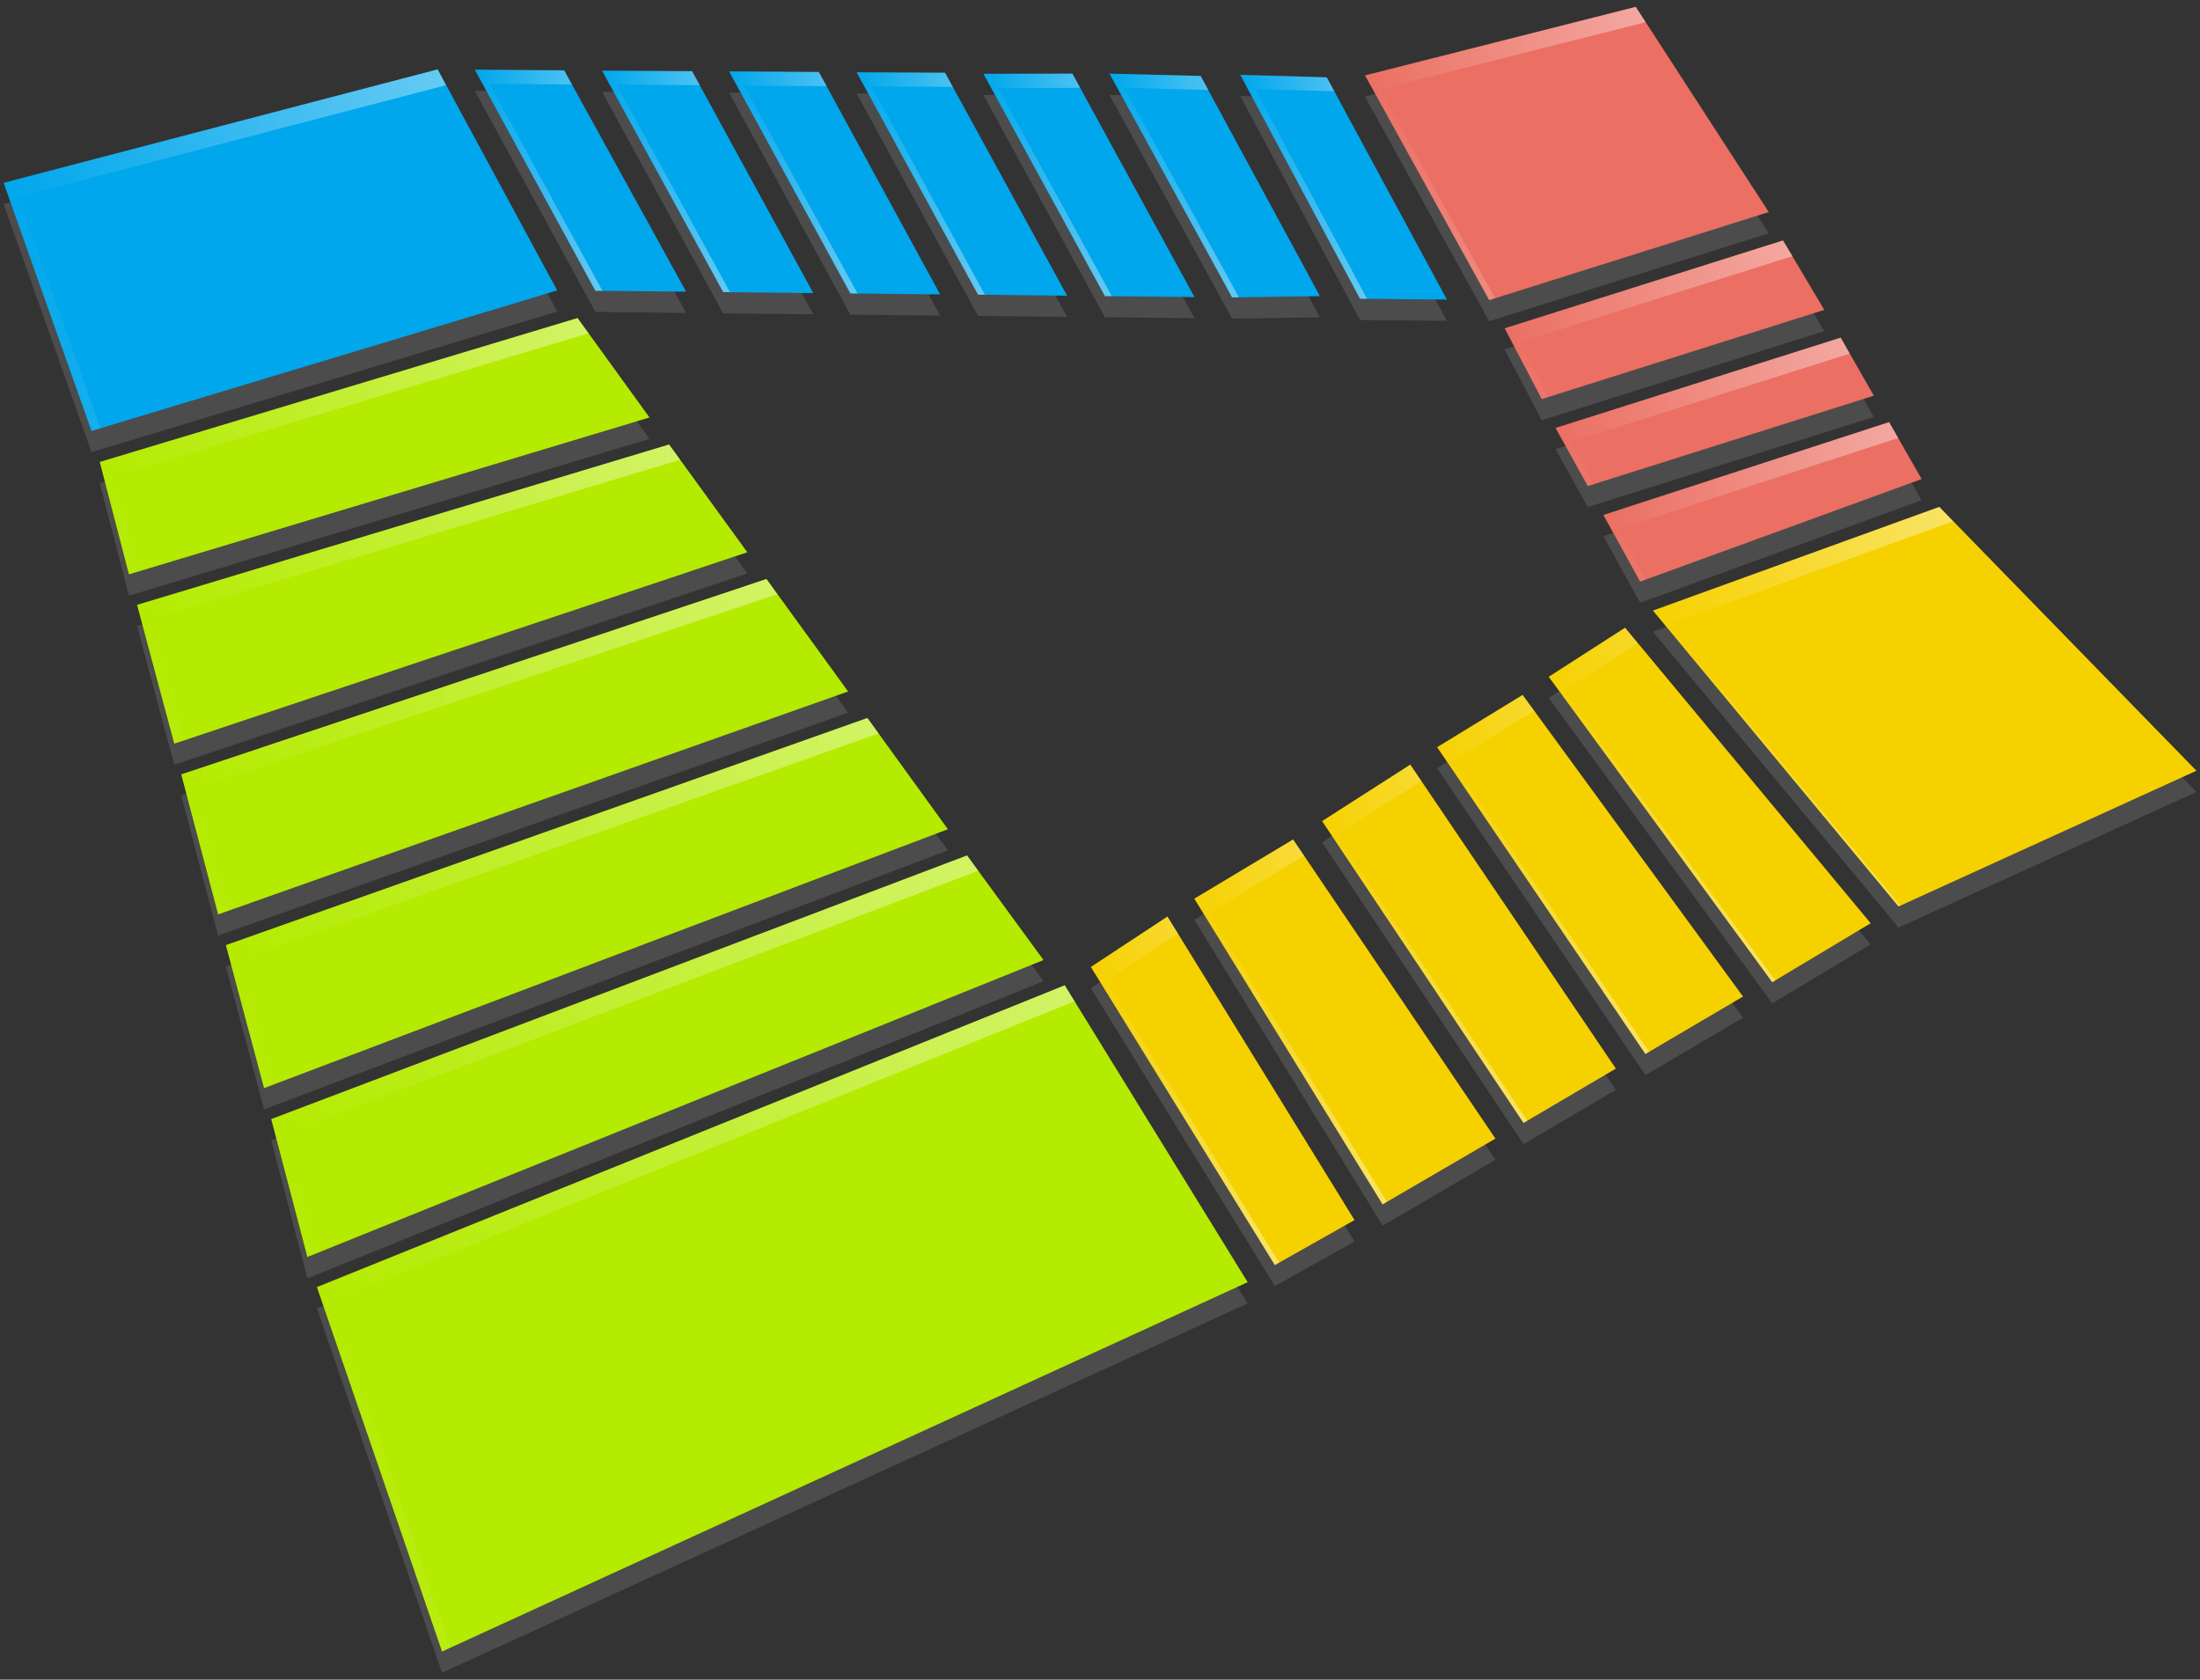<?xml version="1.0" encoding="utf-8"?>
<!-- Generator: Adobe Illustrator 16.0.0, SVG Export Plug-In . SVG Version: 6.00 Build 0)  -->
<!DOCTYPE svg PUBLIC "-//W3C//DTD SVG 1.1//EN" "http://www.w3.org/Graphics/SVG/1.1/DTD/svg11.dtd">
<svg version="1.1" id="Capa_1" xmlns="http://www.w3.org/2000/svg" xmlns:xlink="http://www.w3.org/1999/xlink" x="0px" y="0px"
	 width="38.75px" height="29.583px" viewBox="0 0 38.75 29.583" enable-background="new 0 0 38.75 29.583" xml:space="preserve">
<rect x="0" y="0" width="38.75" height="29.583" fill="#333333" stroke="none"/>
<g>
	<g>
		<g>
			<polygon fill="#4C4C4C" points="0.064,3.593 7.709,1.599 9.814,5.487 1.612,7.963 			"/>
			<polygon fill="#4C4C4C" points="1.757,8.51 10.173,5.974 11.44,7.729 2.271,10.491 			"/>
			<polygon fill="#4C4C4C" points="2.414,11.026 11.785,8.203 13.163,10.1 3.069,13.469 			"/>
			<polygon fill="#4C4C4C" points="3.192,14.013 13.5,10.571 14.938,12.553 3.842,16.479 			"/>
			<polygon fill="#4C4C4C" points="28.812,0.496 31.154,4.109 26.23,5.658 24.043,1.701 			"/>
			<polygon fill="#4C4C4C" points="33.44,16.337 29.114,11.126 34.158,9.302 38.687,13.948 			"/>
			<polygon fill="#4C4C4C" points="5.582,23.042 18.754,17.727 21.976,22.957 7.786,29.462 			"/>
			<polygon fill="#4C4C4C" points="26.502,6.156 31.405,4.61 32.133,5.832 27.156,7.402 			"/>
			<polygon fill="#4C4C4C" points="27.399,7.91 32.421,6.322 33.005,7.343 27.966,8.931 			"/>
			<polygon fill="#4C4C4C" points="28.241,9.441 33.274,7.808 33.847,8.811 28.889,10.617 			"/>
			<polygon fill="#4C4C4C" points="28.623,11.429 27.279,12.293 31.216,17.672 32.949,16.633 			"/>
			<polygon fill="#4C4C4C" points="25.313,13.532 26.819,12.615 30.701,17.925 28.982,18.935 			"/>
			<polygon fill="#4C4C4C" points="23.287,14.834 24.84,13.844 28.461,19.196 26.835,20.152 			"/>
			<polygon fill="#4C4C4C" points="21.036,16.2 22.776,15.16 26.34,20.428 24.353,21.587 			"/>
			<polygon fill="#4C4C4C" points="20.563,16.517 23.858,21.866 22.455,22.652 19.214,17.403 			"/>
			<polygon fill="#4C4C4C" points="4.777,20.084 17.033,15.441 18.38,17.282 5.414,22.515 			"/>
			<polygon fill="#4C4C4C" points="4.651,19.54 16.696,14.977 15.278,13.02 3.978,17.02 			"/>
			<polygon fill="#4C4C4C" points="8.363,1.601 9.937,1.612 12.085,5.512 10.487,5.493 			"/>
			<polygon fill="#4C4C4C" points="10.604,1.617 12.19,1.628 14.325,5.535 12.738,5.52 			"/>
			<polygon fill="#4C4C4C" points="12.842,1.632 14.423,1.641 16.559,5.559 14.978,5.542 			"/>
			<polygon fill="#4C4C4C" points="15.088,1.646 16.646,1.656 18.796,5.582 17.227,5.565 			"/>
			<polygon fill="#4C4C4C" points="19.542,1.672 21.148,1.71 23.249,5.589 21.702,5.612 			"/>
			<polygon fill="#4C4C4C" points="17.321,1.672 18.889,1.672 21.039,5.604 19.462,5.588 			"/>
			<polygon fill="#4C4C4C" points="21.845,1.691 23.369,1.737 25.485,5.651 23.955,5.636 			"/>
		</g>
		<g>
			<polygon fill="#00A7EC" points="0.064,3.22 7.709,1.222 9.814,5.115 1.612,7.59 			"/>
			<polygon fill="#B4EB00" points="1.757,8.136 10.173,5.602 11.44,7.353 2.271,10.116 			"/>
			<polygon fill="#B4EB00" points="2.414,10.653 11.785,7.829 13.163,9.727 3.069,13.098 			"/>
			<polygon fill="#B4EB00" points="3.192,13.639 13.5,10.198 14.938,12.179 3.842,16.105 			"/>
			<polygon fill="#EB6F62" points="28.812,0.121 31.154,3.735 26.23,5.286 24.043,1.328 			"/>
			<polygon fill="#F6D100" points="33.44,15.965 29.114,10.754 34.158,8.928 38.687,13.575 			"/>
			<polygon fill="#B4EB00" points="5.582,22.669 18.754,17.354 21.976,22.583 7.786,29.088 			"/>
			<polygon fill="#EB6F62" points="26.502,5.782 31.405,4.235 32.133,5.458 27.156,7.029 			"/>
			<polygon fill="#EB6F62" points="27.399,7.537 32.421,5.947 33.005,6.969 27.966,8.561 			"/>
			<polygon fill="#EB6F62" points="28.241,9.07 33.274,7.435 33.847,8.438 28.889,10.244 			"/>
			<polygon fill="#F6D100" points="28.623,11.056 27.279,11.92 31.216,17.299 32.949,16.261 			"/>
			<polygon fill="#F6D100" points="25.313,13.16 26.819,12.24 30.701,17.552 28.982,18.563 			"/>
			<polygon fill="#F6D100" points="23.287,14.462 24.84,13.467 28.461,18.821 26.835,19.778 			"/>
			<polygon fill="#F6D100" points="21.036,15.828 22.776,14.786 26.34,20.054 24.353,21.212 			"/>
			<polygon fill="#F6D100" points="20.563,16.143 23.858,21.489 22.455,22.281 19.214,17.031 			"/>
			<polygon fill="#B4EB00" points="4.777,19.71 17.033,15.067 18.38,16.909 5.414,22.139 			"/>
			<polygon fill="#B4EB00" points="4.651,19.165 16.696,14.605 15.278,12.646 3.978,16.646 			"/>
			<polygon fill="#00A7EC" points="8.363,1.227 9.937,1.239 12.085,5.137 10.487,5.121 			"/>
			<polygon fill="#00A7EC" points="10.604,1.244 12.19,1.254 14.325,5.162 12.738,5.145 			"/>
			<polygon fill="#00A7EC" points="12.842,1.257 14.423,1.268 16.559,5.185 14.978,5.168 			"/>
			<polygon fill="#00A7EC" points="15.088,1.273 16.646,1.281 18.796,5.209 17.227,5.19 			"/>
			<polygon fill="#00A7EC" points="19.542,1.297 21.148,1.338 23.249,5.216 21.702,5.238 			"/>
			<polygon fill="#00A7EC" points="17.321,1.299 18.889,1.297 21.039,5.232 19.462,5.216 			"/>
			<polygon fill="#00A7EC" points="21.845,1.318 23.369,1.362 25.485,5.276 23.955,5.262 			"/>
		</g>
		<g opacity="0.4">
			<linearGradient id="SVGID_1_" gradientUnits="userSpaceOnUse" x1="0.064" y1="4.406" x2="7.856" y2="4.406">
				<stop  offset="0" style="stop-color:#FFFFFF;stop-opacity:0"/>
				<stop  offset="1" style="stop-color:#FFFFFF"/>
			</linearGradient>
			<polygon fill="url(#SVGID_1_)" points="0.322,3.467 7.855,1.501 7.709,1.222 0.064,3.22 1.612,7.59 1.769,7.543 			"/>
			<linearGradient id="SVGID_2_" gradientUnits="userSpaceOnUse" x1="1.757" y1="7.858" x2="10.366" y2="7.858">
				<stop  offset="0" style="stop-color:#FFFFFF;stop-opacity:0"/>
				<stop  offset="1" style="stop-color:#FFFFFF"/>
			</linearGradient>
			<polygon fill="url(#SVGID_2_)" points="2.014,8.385 10.366,5.87 10.173,5.602 1.757,8.136 2.271,10.116 2.451,10.061 			"/>
			<linearGradient id="SVGID_3_" gradientUnits="userSpaceOnUse" x1="2.414" y1="10.463" x2="11.979" y2="10.463">
				<stop  offset="0" style="stop-color:#FFFFFF;stop-opacity:0"/>
				<stop  offset="1" style="stop-color:#FFFFFF"/>
			</linearGradient>
			<polygon fill="url(#SVGID_3_)" points="2.67,10.902 11.979,8.098 11.785,7.829 2.414,10.653 3.069,13.098 3.241,13.038 			"/>
			<linearGradient id="SVGID_4_" gradientUnits="userSpaceOnUse" x1="3.192" y1="13.152" x2="13.693" y2="13.152">
				<stop  offset="0" style="stop-color:#FFFFFF;stop-opacity:0"/>
				<stop  offset="1" style="stop-color:#FFFFFF"/>
			</linearGradient>
			<polygon fill="url(#SVGID_4_)" points="3.45,13.887 13.693,10.466 13.5,10.198 3.192,13.639 3.842,16.105 4.019,16.044 			"/>
			<linearGradient id="SVGID_5_" gradientUnits="userSpaceOnUse" x1="24.044" y1="2.703" x2="28.984" y2="2.703">
				<stop  offset="0" style="stop-color:#FFFFFF;stop-opacity:0"/>
				<stop  offset="1" style="stop-color:#FFFFFF"/>
			</linearGradient>
			<polygon fill="url(#SVGID_5_)" points="26.334,5.253 24.299,1.576 28.984,0.391 28.812,0.121 24.043,1.328 26.23,5.286 			"/>
			<linearGradient id="SVGID_6_" gradientUnits="userSpaceOnUse" x1="29.114" y1="12.446" x2="34.401" y2="12.446">
				<stop  offset="0" style="stop-color:#FFFFFF;stop-opacity:0"/>
				<stop  offset="1" style="stop-color:#FFFFFF"/>
			</linearGradient>
			<polygon fill="url(#SVGID_6_)" points="34.401,9.181 34.158,8.928 29.114,10.754 33.44,15.965 33.474,15.949 29.373,11.002 			
				"/>
			<linearGradient id="SVGID_7_" gradientUnits="userSpaceOnUse" x1="5.582" y1="23.221" x2="18.926" y2="23.221">
				<stop  offset="0" style="stop-color:#FFFFFF;stop-opacity:0"/>
				<stop  offset="1" style="stop-color:#FFFFFF"/>
			</linearGradient>
			<polygon fill="url(#SVGID_7_)" points="18.926,17.636 18.754,17.354 5.582,22.669 7.786,29.088 7.934,29.019 5.844,22.918 			"/>
			<linearGradient id="SVGID_8_" gradientUnits="userSpaceOnUse" x1="26.502" y1="5.632" x2="31.572" y2="5.632">
				<stop  offset="0" style="stop-color:#FFFFFF;stop-opacity:0"/>
				<stop  offset="1" style="stop-color:#FFFFFF"/>
			</linearGradient>
			<polygon fill="url(#SVGID_8_)" points="31.572,4.512 31.405,4.235 26.502,5.782 27.156,7.029 27.265,6.994 26.756,6.031 			"/>
			<linearGradient id="SVGID_9_" gradientUnits="userSpaceOnUse" x1="27.399" y1="7.254" x2="32.581" y2="7.254">
				<stop  offset="0" style="stop-color:#FFFFFF;stop-opacity:0"/>
				<stop  offset="1" style="stop-color:#FFFFFF"/>
			</linearGradient>
			<polygon fill="url(#SVGID_9_)" points="27.399,7.537 27.966,8.561 28.07,8.527 27.656,7.788 32.581,6.228 32.421,5.947 			"/>
			<linearGradient id="SVGID_10_" gradientUnits="userSpaceOnUse" x1="28.241" y1="8.839" x2="33.433" y2="8.839">
				<stop  offset="0" style="stop-color:#FFFFFF;stop-opacity:0"/>
				<stop  offset="1" style="stop-color:#FFFFFF"/>
			</linearGradient>
			<polygon fill="url(#SVGID_10_)" points="28.241,9.07 28.889,10.244 28.99,10.208 28.5,9.318 33.433,7.715 33.274,7.435 			"/>
			<linearGradient id="SVGID_11_" gradientUnits="userSpaceOnUse" x1="27.279" y1="14.178" x2="31.27" y2="14.178">
				<stop  offset="0" style="stop-color:#FFFFFF;stop-opacity:0"/>
				<stop  offset="1" style="stop-color:#FFFFFF"/>
			</linearGradient>
			<polygon fill="url(#SVGID_11_)" points="28.848,11.325 28.623,11.056 27.279,11.92 31.216,17.299 31.27,17.268 27.537,12.168 			
				"/>
			<linearGradient id="SVGID_12_" gradientUnits="userSpaceOnUse" x1="25.314" y1="15.401" x2="29.048" y2="15.401">
				<stop  offset="0" style="stop-color:#FFFFFF;stop-opacity:0"/>
				<stop  offset="1" style="stop-color:#FFFFFF"/>
			</linearGradient>
			<polygon fill="url(#SVGID_12_)" points="27.024,12.523 26.819,12.24 25.313,13.16 28.982,18.563 29.048,18.526 25.569,13.407 			
				"/>
			<linearGradient id="SVGID_13_" gradientUnits="userSpaceOnUse" x1="23.287" y1="16.623" x2="26.901" y2="16.623">
				<stop  offset="0" style="stop-color:#FFFFFF;stop-opacity:0"/>
				<stop  offset="1" style="stop-color:#FFFFFF"/>
			</linearGradient>
			<polygon fill="url(#SVGID_13_)" points="25.035,13.757 24.84,13.467 23.287,14.462 26.835,19.778 26.901,19.74 23.541,14.711 			
				"/>
			<linearGradient id="SVGID_14_" gradientUnits="userSpaceOnUse" x1="21.036" y1="17.999" x2="24.429" y2="17.999">
				<stop  offset="0" style="stop-color:#FFFFFF;stop-opacity:0"/>
				<stop  offset="1" style="stop-color:#FFFFFF"/>
			</linearGradient>
			<polygon fill="url(#SVGID_14_)" points="22.972,15.072 22.776,14.786 21.036,15.828 24.353,21.212 24.429,21.168 21.289,16.076 
							"/>
			<linearGradient id="SVGID_15_" gradientUnits="userSpaceOnUse" x1="19.214" y1="19.212" x2="22.529" y2="19.212">
				<stop  offset="0" style="stop-color:#FFFFFF;stop-opacity:0"/>
				<stop  offset="1" style="stop-color:#FFFFFF"/>
			</linearGradient>
			<polygon fill="url(#SVGID_15_)" points="20.749,16.441 20.563,16.143 19.214,17.031 22.455,22.281 22.529,22.236 19.475,17.277 
							"/>
			<linearGradient id="SVGID_16_" gradientUnits="userSpaceOnUse" x1="4.777" y1="18.603" x2="17.233" y2="18.603">
				<stop  offset="0" style="stop-color:#FFFFFF;stop-opacity:0"/>
				<stop  offset="1" style="stop-color:#FFFFFF"/>
			</linearGradient>
			<polygon fill="url(#SVGID_16_)" points="5.034,19.961 17.233,15.337 17.033,15.067 4.777,19.71 5.414,22.139 5.588,22.067 			"/>
			<linearGradient id="SVGID_17_" gradientUnits="userSpaceOnUse" x1="3.978" y1="15.905" x2="15.475" y2="15.905">
				<stop  offset="0" style="stop-color:#FFFFFF;stop-opacity:0"/>
				<stop  offset="1" style="stop-color:#FFFFFF"/>
			</linearGradient>
			<polygon fill="url(#SVGID_17_)" points="4.237,16.893 15.475,12.918 15.278,12.646 3.978,16.646 4.651,19.165 4.827,19.1 			"/>
			<linearGradient id="SVGID_18_" gradientUnits="userSpaceOnUse" x1="8.363" y1="3.175" x2="10.611" y2="3.175">
				<stop  offset="0" style="stop-color:#FFFFFF;stop-opacity:0"/>
				<stop  offset="1" style="stop-color:#FFFFFF"/>
			</linearGradient>
			<polygon fill="url(#SVGID_18_)" points="10.611,5.124 8.62,1.477 10.074,1.488 9.937,1.239 8.363,1.227 10.487,5.121 			"/>
			<linearGradient id="SVGID_19_" gradientUnits="userSpaceOnUse" x1="10.604" y1="3.194" x2="12.857" y2="3.194">
				<stop  offset="0" style="stop-color:#FFFFFF;stop-opacity:0"/>
				<stop  offset="1" style="stop-color:#FFFFFF"/>
			</linearGradient>
			<polygon fill="url(#SVGID_19_)" points="12.857,5.145 10.859,1.492 12.327,1.501 12.19,1.254 10.604,1.244 12.738,5.145 			"/>
			<linearGradient id="SVGID_20_" gradientUnits="userSpaceOnUse" x1="12.842" y1="3.213" x2="15.104" y2="3.213">
				<stop  offset="0" style="stop-color:#FFFFFF;stop-opacity:0"/>
				<stop  offset="1" style="stop-color:#FFFFFF"/>
			</linearGradient>
			<polygon fill="url(#SVGID_20_)" points="15.104,5.169 13.1,1.508 14.56,1.518 14.423,1.268 12.842,1.257 14.978,5.168 			"/>
			<linearGradient id="SVGID_21_" gradientUnits="userSpaceOnUse" x1="15.088" y1="3.232" x2="17.347" y2="3.232">
				<stop  offset="0" style="stop-color:#FFFFFF;stop-opacity:0"/>
				<stop  offset="1" style="stop-color:#FFFFFF"/>
			</linearGradient>
			<polygon fill="url(#SVGID_21_)" points="17.347,5.192 15.349,1.522 16.781,1.53 16.646,1.281 15.088,1.273 17.227,5.19 			"/>
			<linearGradient id="SVGID_22_" gradientUnits="userSpaceOnUse" x1="19.543" y1="3.268" x2="21.82" y2="3.268">
				<stop  offset="0" style="stop-color:#FFFFFF;stop-opacity:0"/>
				<stop  offset="1" style="stop-color:#FFFFFF"/>
			</linearGradient>
			<polygon fill="url(#SVGID_22_)" points="21.82,5.235 19.799,1.548 21.284,1.584 21.148,1.338 19.542,1.297 21.702,5.238 			"/>
			<linearGradient id="SVGID_23_" gradientUnits="userSpaceOnUse" x1="17.321" y1="3.257" x2="19.581" y2="3.257">
				<stop  offset="0" style="stop-color:#FFFFFF;stop-opacity:0"/>
				<stop  offset="1" style="stop-color:#FFFFFF"/>
			</linearGradient>
			<polygon fill="url(#SVGID_23_)" points="19.582,5.216 17.578,1.548 19.026,1.548 18.889,1.297 17.321,1.299 19.462,5.216 			"/>
			<linearGradient id="SVGID_24_" gradientUnits="userSpaceOnUse" x1="21.845" y1="3.29" x2="24.078" y2="3.29">
				<stop  offset="0" style="stop-color:#FFFFFF;stop-opacity:0"/>
				<stop  offset="1" style="stop-color:#FFFFFF"/>
			</linearGradient>
			<polygon fill="url(#SVGID_24_)" points="24.078,5.262 22.102,1.566 23.503,1.609 23.369,1.362 21.845,1.318 23.955,5.262 			"/>
		</g>
	</g>
</g>
</svg>
